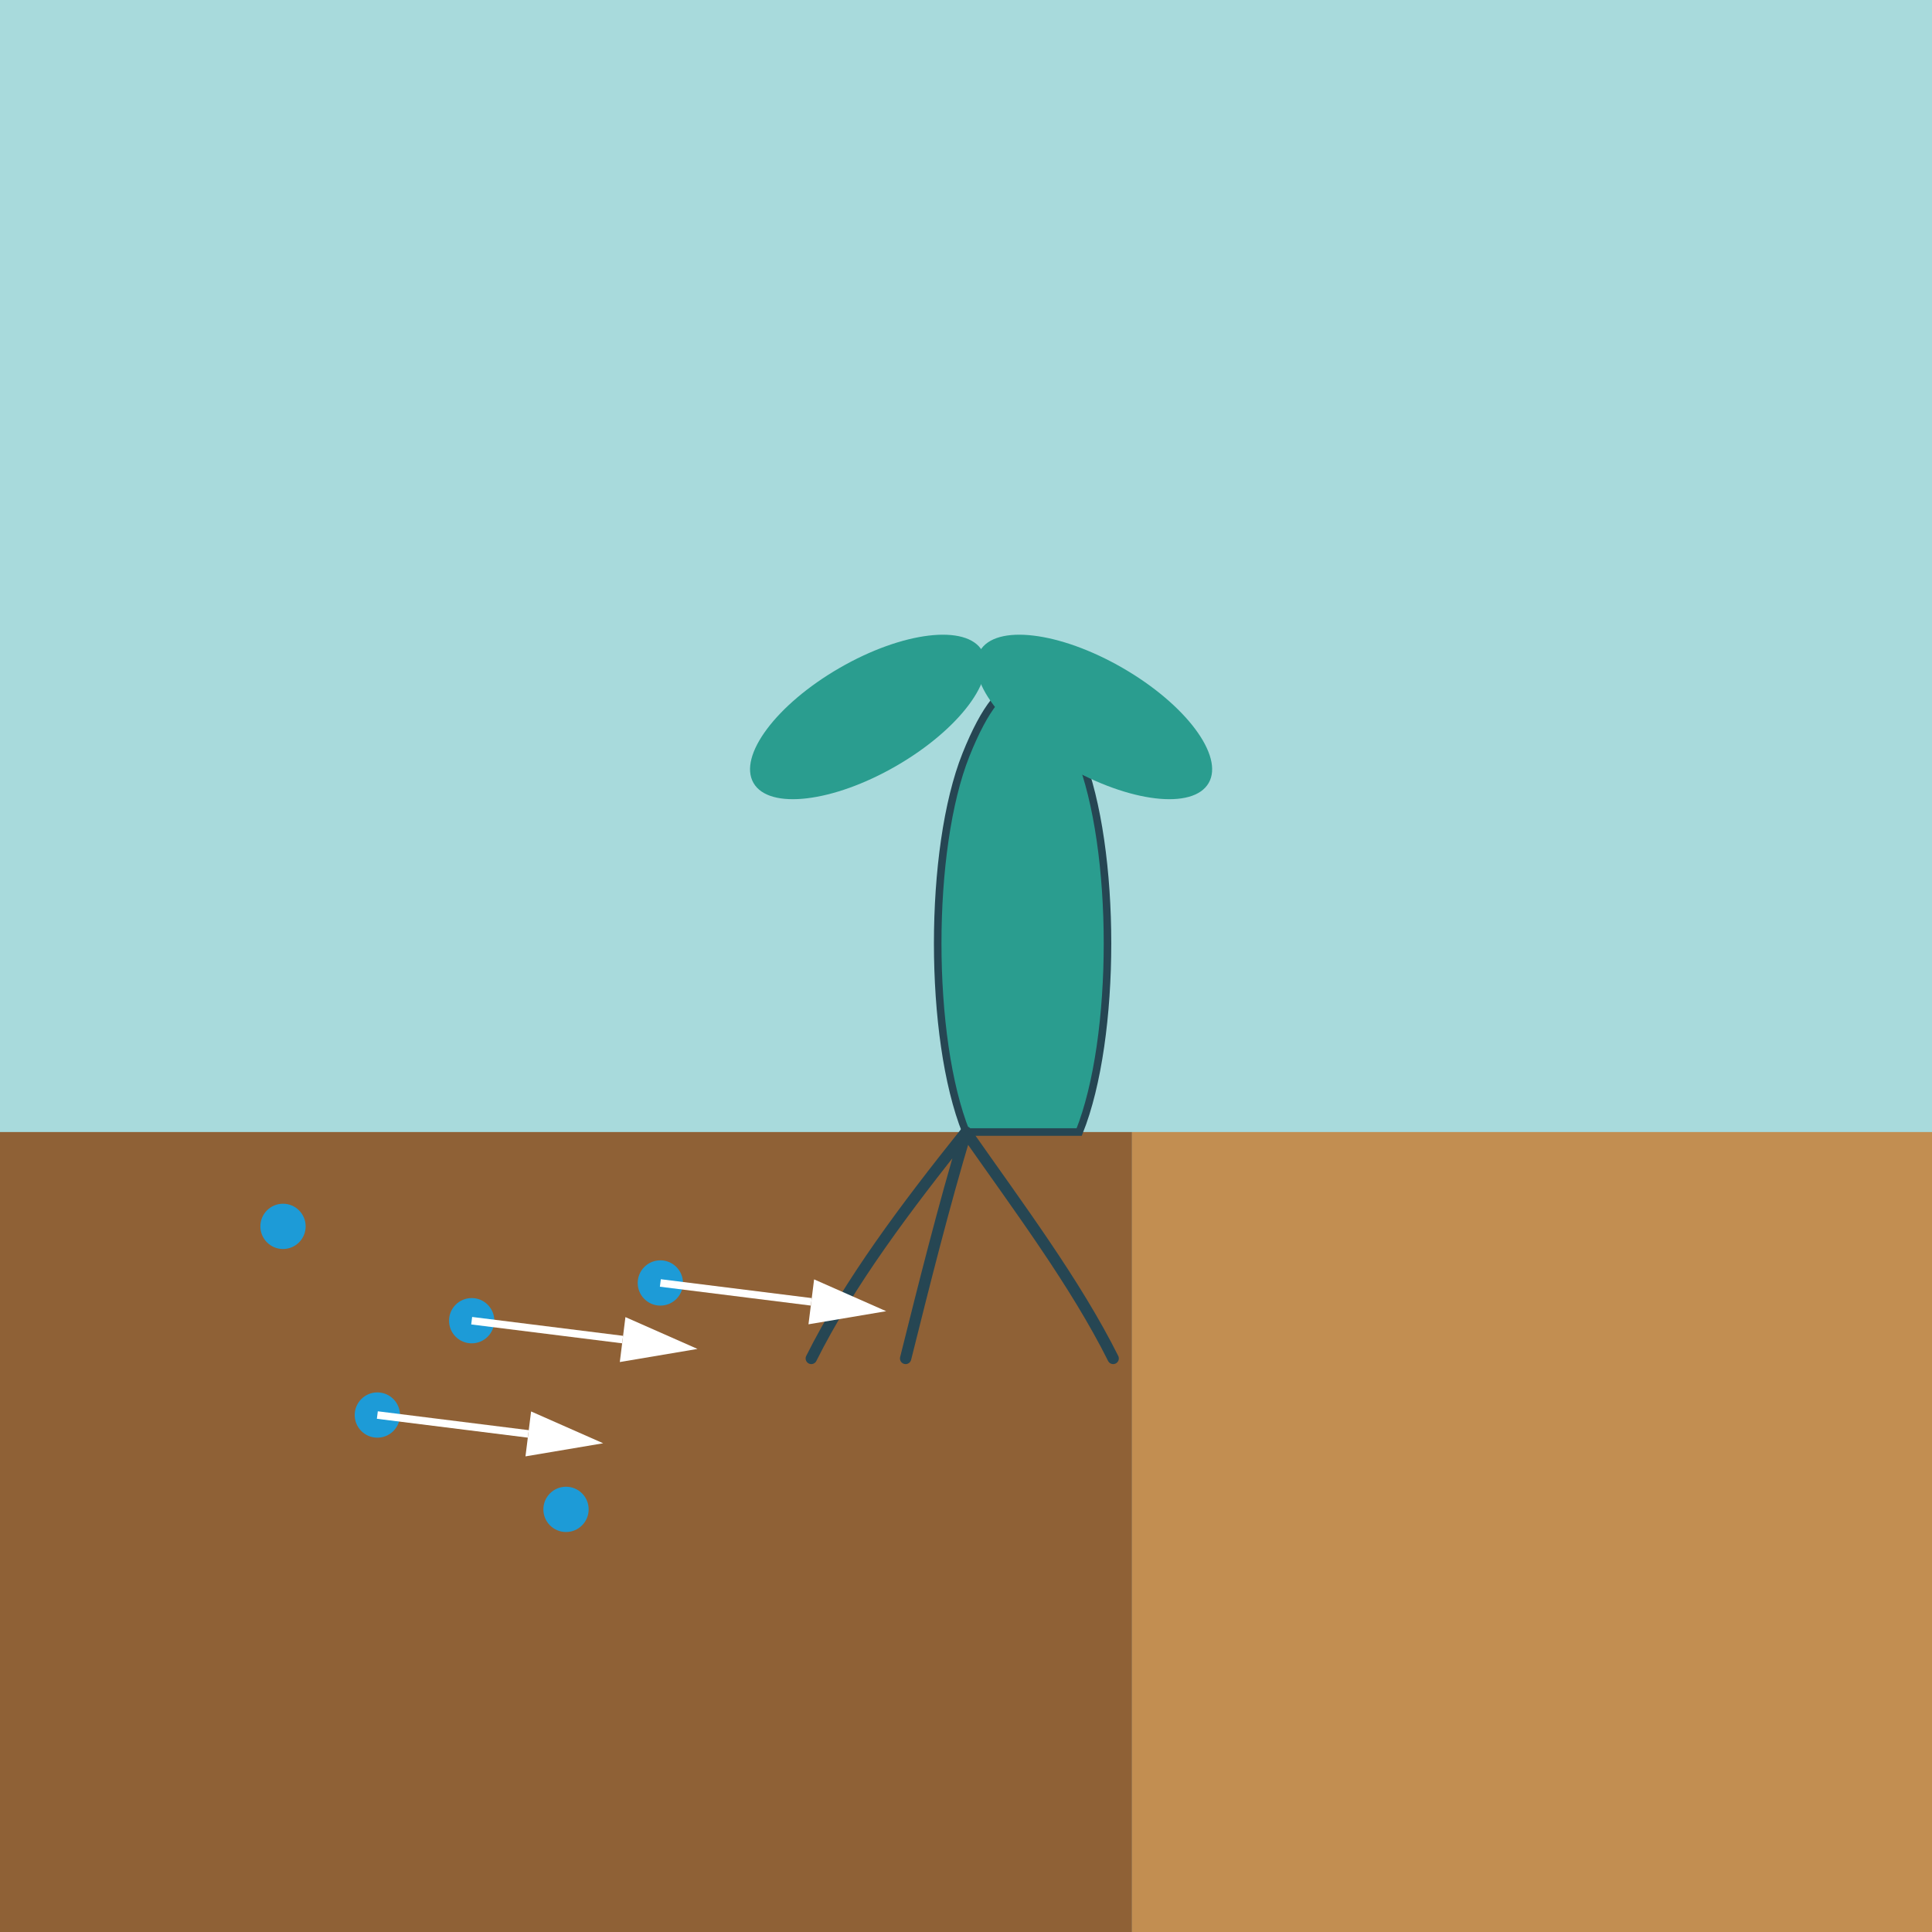 <!--

Generated by DrawGPT.
Free, open source, AI generated images in SVG, PNG, and HTML Canvas format.
https://drawgpt.ai

Created: 2025-07-06T19:59:37+00:00
-->
<svg id="svg_osmosis_001" class="drawing" xmlns="http://www.w3.org/2000/svg" xmlns:xlink="http://www.w3.org/1999/xlink" viewBox="0 0 1024 1024"  >
  <title>Osmosis in Action</title>
  <desc>Water molecules on a whimsical journey from high-pressure soil into thirsty plant roots!</desc>
  <!-- Background -->
  <rect id="bg_rect_001" class="background" x="0" y="0" width="1024" height="1024" fill="url(#bgGradient_001)"/>
  <defs>
    <linearGradient id="bgGradient_001" class="background-gradient" x1="0" y1="0" x2="1024" y2="1024">
      <stop offset="0%" stop-color="#a8dadc" />
      <stop offset="100%" stop-color="#457b9d" />
    </linearGradient>
  </defs>
  <!-- High pressure soil area (left side) with extra water molecules -->
  <rect id="soil_high_001" class="soil" x="0" y="600" width="600" height="424" fill="#8d5524" opacity="0.9"/>
  <!-- Low pressure soil area (right side) where roots are absorbing water -->
  <rect id="soil_low_001" class="soil" x="600" y="600" width="424" height="424" fill="#c68642" opacity="0.9"/>
  <!-- Plant trunk -->
  <path id="plant_trunk_001" class="plant" d="M512,600 C492,550 492,450 512,400 C532,350 552,350 572,400 C592,450 592,550 572,600 Z" fill="#2a9d8f" stroke="#264653" stroke-width="4"/>
  <!-- Plant leaves -->
  <ellipse id="plant_leaf_001" class="plant-leaf" cx="460" cy="380" rx="70" ry="30" fill="#2a9d8f" transform="rotate(-30,460,380)"/>
  <ellipse id="plant_leaf_002" class="plant-leaf" cx="580" cy="380" rx="70" ry="30" fill="#2a9d8f" transform="rotate(30,580,380)"/>
  <!-- Plant roots -->
  <path id="plant_roots_001" class="plant-roots" d="M512,600 C480,640 450,680 430,720 
        M512,600 C540,640 570,680 590,720
        M512,600 C500,640 490,680 480,720" fill="none" stroke="#264653" stroke-width="6" stroke-linecap="round"/>
  <!-- Water molecules in high pressure area -->
  <circle id="water_001" class="water" cx="150" cy="650" r="12" fill="#00aaff" opacity="0.8"/>
  <circle id="water_002" class="water" cx="250" cy="700" r="12" fill="#00aaff" opacity="0.8"/>
  <circle id="water_003" class="water" cx="350" cy="680" r="12" fill="#00aaff" opacity="0.8"/>
  <circle id="water_004" class="water" cx="200" cy="750" r="12" fill="#00aaff" opacity="0.8"/>
  <circle id="water_005" class="water" cx="300" cy="800" r="12" fill="#00aaff" opacity="0.8"/>
  <!-- Flowing arrows indicating movement of water molecules -->
  <path id="arrow_001" class="flow-arrow" d="M350,680 L430,690" stroke="#ffffff" stroke-width="4" marker-end="url(#arrowHead)"/>
  <path id="arrow_002" class="flow-arrow" d="M250,700 L330,710" stroke="#ffffff" stroke-width="4" marker-end="url(#arrowHead)"/>
  <path id="arrow_003" class="flow-arrow" d="M200,750 L280,760" stroke="#ffffff" stroke-width="4" marker-end="url(#arrowHead)"/>
  <defs>
    <marker id="arrowHead" class="arrowhead" markerWidth="10" markerHeight="10" refX="0" refY="3" orient="auto">
      <polygon id="arrow_polygon_001" class="arrowhead-polygon" points="0 0, 10 3, 0 6" fill="#ffffff"/>
    </marker>
  </defs>
</svg>